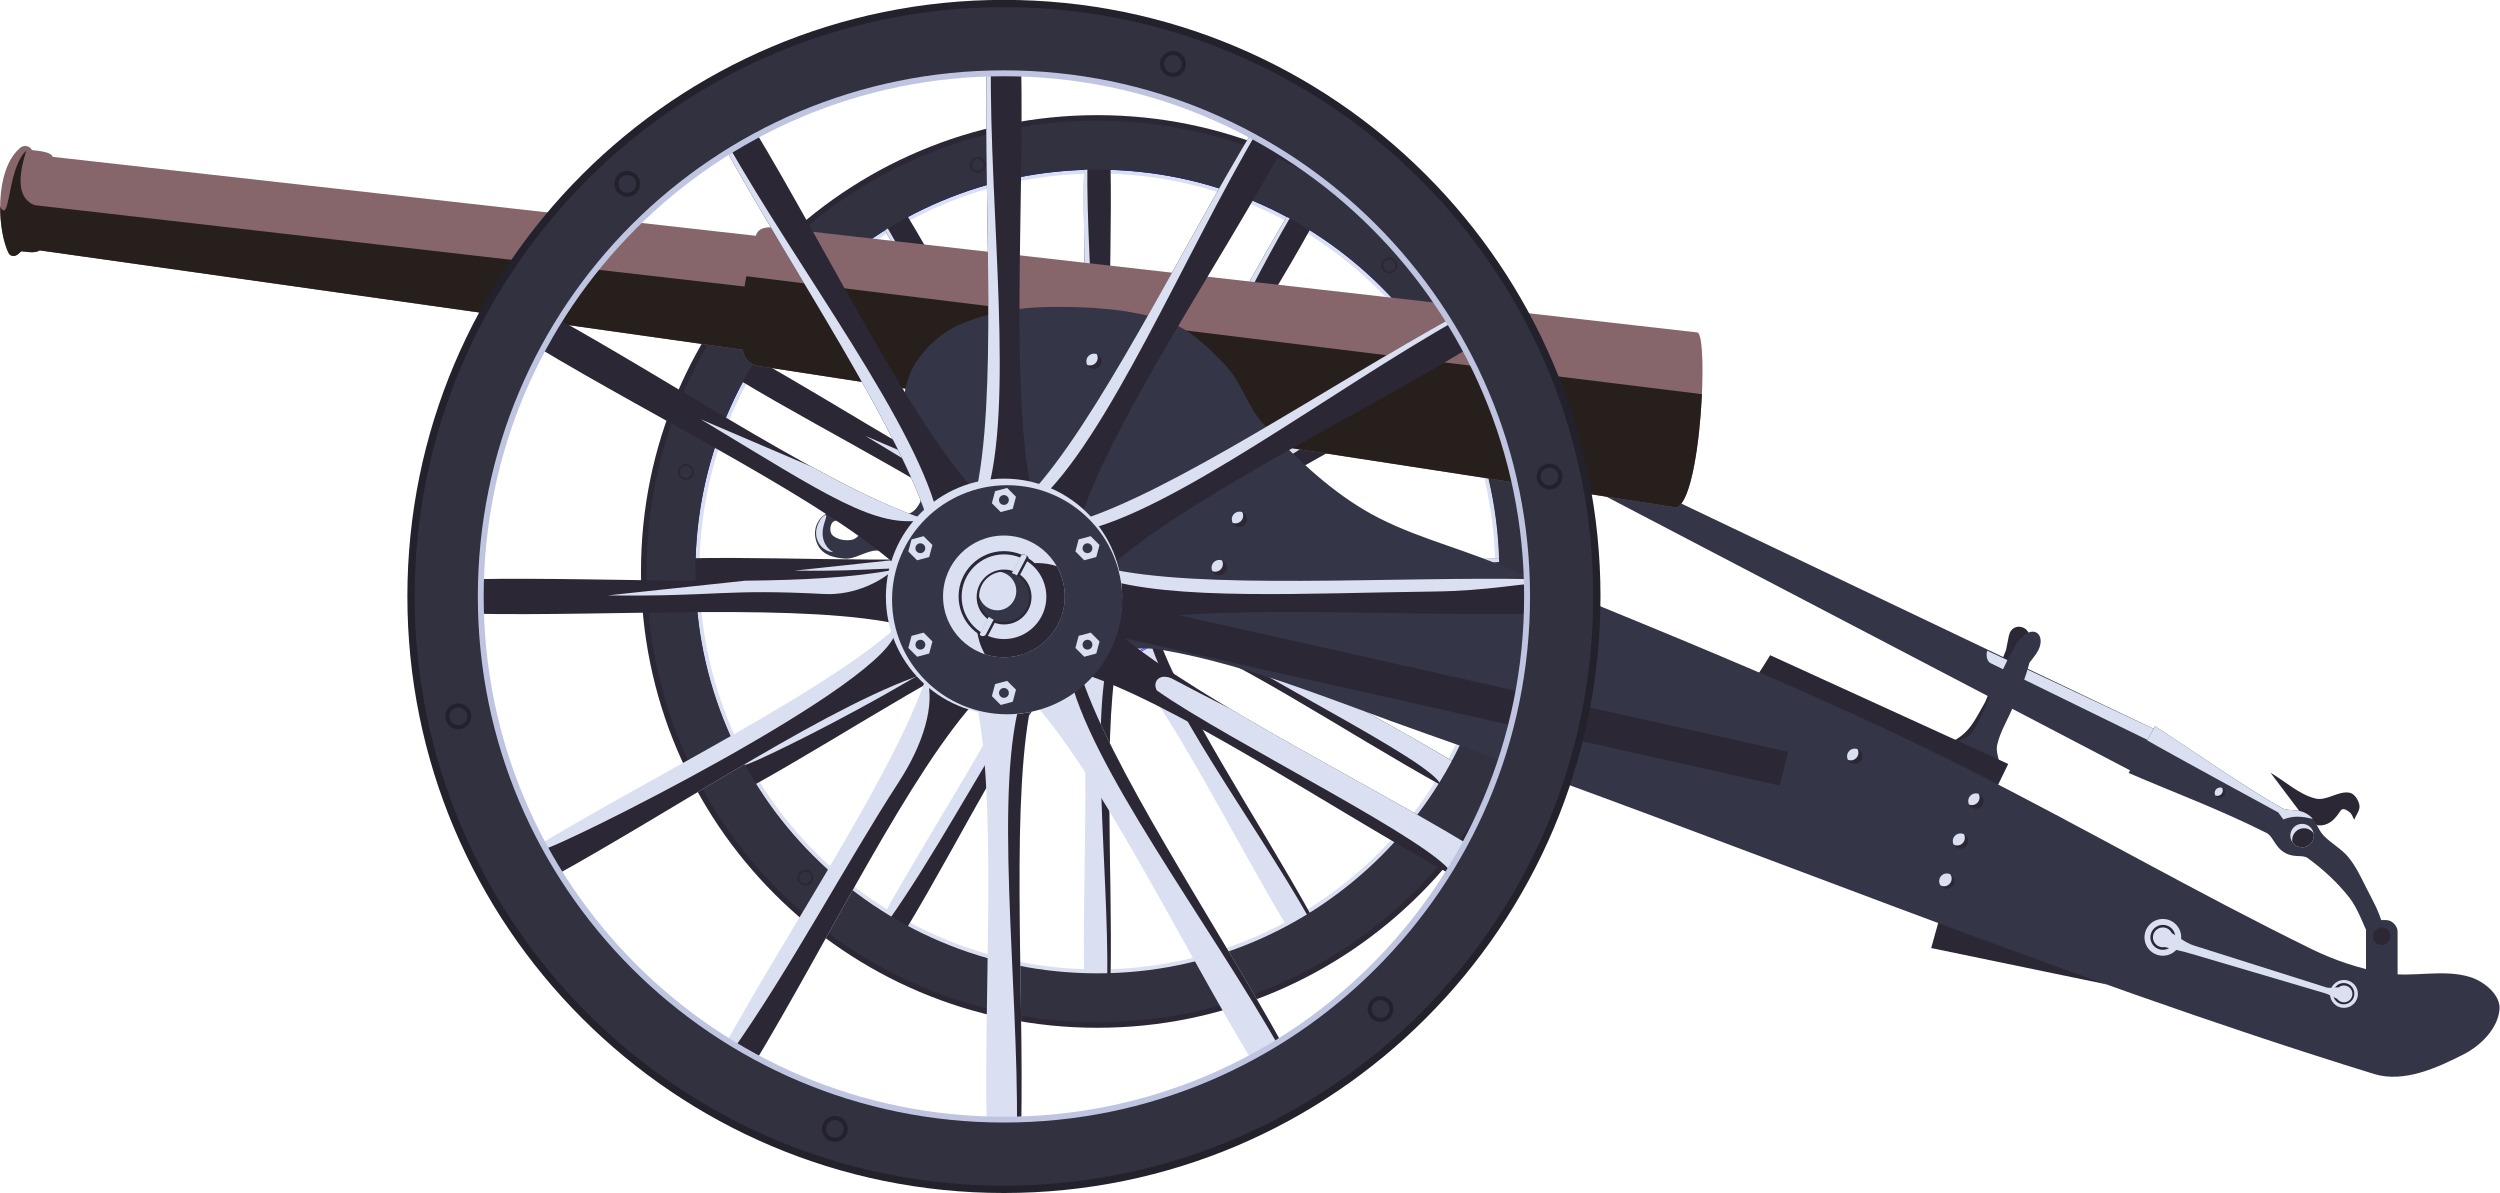 <?xml version="1.0" encoding="UTF-8" standalone="no"?>
<!-- Created with Inkscape (http://www.inkscape.org/) -->

<svg
   xmlns:dc="http://purl.org/dc/elements/1.1/"
   xmlns:cc="http://creativecommons.org/ns#"
   xmlns:rdf="http://www.w3.org/1999/02/22-rdf-syntax-ns#"
   xmlns:svg="http://www.w3.org/2000/svg"
   xmlns="http://www.w3.org/2000/svg"
   xmlns:sodipodi="http://sodipodi.sourceforge.net/DTD/sodipodi-0.dtd"
   xmlns:inkscape="http://www.inkscape.org/namespaces/inkscape"
   width="1675.909"
   height="800"
   id="svg2"
   version="1.1"
   inkscape:version="0.48.4 r9939"
   sodipodi:docname="Пушка на Дворцовой площади в Стокгольме.svg">
  <defs
     id="defs4" />
  <sodipodi:namedview
     id="base"
     pagecolor="#ffffff"
     bordercolor="#666666"
     borderopacity="1.0"
     inkscape:pageopacity="0.0"
     inkscape:pageshadow="2"
     inkscape:zoom="0.175"
     inkscape:cx="1073.7017"
     inkscape:cy="1223.3855"
     inkscape:document-units="px"
     inkscape:current-layer="g3138"
     showgrid="false"
     showguides="true"
     inkscape:guide-bbox="true"
     inkscape:snap-global="false"
     inkscape:snap-center="true"
     inkscape:snap-object-midpoints="true"
     inkscape:window-width="1920"
     inkscape:window-height="1018"
     inkscape:window-x="-8"
     inkscape:window-y="-8"
     inkscape:window-maximized="1"
     fit-margin-top="0"
     fit-margin-left="0"
     fit-margin-right="0"
     fit-margin-bottom="0" />
  <g
     inkscape:label="Layer 1"
     inkscape:groupmode="layer"
     id="layer1"
     transform="translate(321.525,-29.5)">
    <g
       id="g3138"
       transform="matrix(1.379,0,0,1.379,121.958,-314.638)">
      <path
         inkscape:connector-curvature="0"
         id="path4460"
         d="m 211.844,323.906 c -112.362,0 -203.438,91.075 -203.438,203.438 0,112.362 91.075,203.469 203.438,203.469 112.362,0 203.438,-91.106 203.438,-203.469 0,-112.362 -91.075,-203.438 -203.438,-203.438 z m 0,10 c 106.84,0 193.438,86.598 193.438,193.438 0,106.84 -86.598,193.469 -193.438,193.469 -106.84,0 -193.438,-86.629 -193.438,-193.469 0,-106.84 86.598,-193.438 193.438,-193.438 z"
         style="fill:#dadff2;fill-opacity:1;stroke:none" />
      <path
         sodipodi:nodetypes="cccsscccc"
         inkscape:connector-curvature="0"
         id="path4382"
         d="m 625.714,610.934 c 10.241,-4.746 12.409,-10.881 17.857,-20.357 l 10,-25 1.385,-6.908 c 1.534,-7.653 12.017,-4.543 9.643,2.5 l -3.171,9.408 -7.857,22.5 -6.429,17.5 -5,9.286"
         style="fill:#2c2735;fill-opacity:1;stroke:none" />
      <path
         sodipodi:nodetypes="cccc"
         inkscape:connector-curvature="0"
         id="path4356"
         d="M 456.429,489.505 716.786,625.576 728.214,605.219 473.256,483.646"
         style="fill:#343647;fill-opacity:1;stroke:none" />
      <path
         sodipodi:nodetypes="csscccc"
         inkscape:connector-curvature="0"
         id="path4440"
         d="m 644.431,565.855 c -0.151,0.47 -0.242,0.971 -0.281,1.469 -0.133,1.675 0.428,3.887 1.938,4.625 l 76.069,37.208 3,1.5 3.062,-5.438 z"
         style="fill:#dadff2;fill-opacity:1;stroke:none" />
      <path
         sodipodi:nodetypes="csccssccsc"
         inkscape:connector-curvature="0"
         id="path4384"
         d="m 629.072,610.42 c 2.61,-1.515 6.051,-2.107 7.829,-4.546 4.325,-5.932 6.566,-13.132 9.849,-19.698 2.61,-5.472 5.219,-10.943 7.829,-16.415 1.936,-3.199 3.293,-6.83 5.808,-9.596 6.915,-7.604 12.584,-1.73 8.839,5.556 -1.132,2.202 -2.862,4.041 -4.293,6.061 -2.006,7.778 -5.09,14.905 -8.081,21.718 -2.525,6.061 -6.133,11.777 -7.576,18.183 -0.727,3.229 0.842,6.566 1.263,9.849"
         style="fill:#343647;fill-opacity:1;stroke:none" />
      <path
         inkscape:connector-curvature="0"
         id="path4380"
         d="m 530.714,580.576 c 1.429,-1.429 8.214,-12.5 8.214,-12.5 l 115.714,52.857 -6.071,12.5"
         style="fill:#2c2735;fill-opacity:1;stroke:none" />
      <path
         sodipodi:nodetypes="cccsscsssc"
         inkscape:connector-curvature="0"
         id="path4378"
         d="m 782.143,625.219 c 5.476,7.262 10.952,14.524 16.429,21.786 2.5,1.548 3.929,2.202 6.429,3.75 7.602,0.802 10.677,-7.12 11.786,-7.679 1.245,-0.627 2.853,0.543 3.929,1.429 1.072,0.883 1.429,2.381 2.143,3.571 0.833,-2.381 2.969,-4.664 2.5,-7.143 -0.487,-2.576 -2.407,-5.683 -5,-6.071 -5.497,-0.825 -11.039,4.217 -16.429,2.857 -8.118,-2.048 -14.524,-8.333 -21.786,-12.5 z"
         style="fill:#2c2735;fill-opacity:1;stroke:none" />
      <path
         sodipodi:nodetypes="ccsssssssssssc"
         inkscape:connector-curvature="0"
         id="path4358"
         d="m 726.047,602.592 c -4.293,7.576 -8.586,15.152 -12.879,22.728 23.654,10.186 44.044,17.591 67.049,29.168 3.265,1.643 4.054,6.995 9.091,9.723 4.651,2.519 8.392,0.641 10.985,2.525 7.515,5.46 14.46,11.892 20.203,19.193 4.33,5.504 7.069,14.117 9.596,18.688 1.322,2.391 7.491,-1.898 6.819,-4.546 -1.96,-7.718 -5.215,-12.955 -8.334,-19.193 -2.531,-5.062 -4.998,-10.271 -8.586,-14.647 -3.404,-4.152 -8.45,-6.69 -12.122,-10.607 -2.684,-2.863 -3.661,-7.266 -6.819,-9.596 -5.53,-4.082 -9.908,-1.628 -13.637,-3.788 -21.478,-12.438 -40.574,-26.096 -61.367,-39.648 z"
         style="fill:#343647;fill-opacity:1;stroke:none" />
      <path
         inkscape:connector-curvature="0"
         id="path3973"
         d="m 211.844,305.531 c -122.518,0 -221.844,99.294 -221.844,221.812 0,122.518 99.326,221.844 221.844,221.844 122.518,0 221.844,-99.326 221.844,-221.844 0,-122.518 -99.326,-221.812 -221.844,-221.812 z m 0,8.562 c 117.776,0 213.25,95.474 213.25,213.25 0,117.776 -95.474,213.25 -213.25,213.25 -117.776,0 -213.25,-95.474 -213.25,-213.25 0,-117.776 95.474,-213.25 213.25,-213.25 z"
         style="fill:#2c2735;fill-opacity:1;stroke:none" />
      <path
         transform="matrix(0.675,0,0,0.675,99.572,163.406)"
         sodipodi:type="arc"
         style="fill:none;stroke:#0000ff;stroke-width:0.654;stroke-linecap:round;stroke-linejoin:round;stroke-miterlimit:4;stroke-opacity:1;stroke-dasharray:none;stroke-dashoffset:0.8"
         id="path3977"
         sodipodi:cx="166.42857"
         sodipodi:cy="539.50507"
         sodipodi:rx="290"
         sodipodi:ry="290"
         d="m 456.429,539.505 c 0,160.163 -129.837,290 -290,290 -160.163,0 -290,-129.837 -290,-290 0,-160.163 129.837,-290 290,-290 160.163,0 290,129.837 290,290 z" />
      <path
         inkscape:connector-curvature="0"
         style="fill:#2c2735;fill-opacity:1;stroke:none"
         d="m 209.251,327.363 0,1.267 -3.825,0.932 c -1.093,53.82 4.183,124.812 -4.375,160.905 l 8.749,3.729 0,1.745 2.056,-0.861 2.032,0.861 0,-1.745 8.749,-3.729 C 214.081,454.374 219.356,383.382 218.263,329.562 l -3.825,-0.932 0,-1.267 -2.582,0.622 -2.606,-0.622 z"
         id="path3983" />
      <path
         inkscape:connector-curvature="0"
         style="fill:#dadff2;fill-opacity:1;stroke:none"
         d="m 207.004,329.179 -1.578,0.382 c -1.093,53.82 4.183,124.812 -4.375,160.905 l 2.271,0.98 1.554,-0.143 c 11.187,-33.636 1.482,-107.47 2.128,-162.124 z"
         id="path3985" />
      <path
         id="path3989"
         d="m 109.602,355.453 0.633,1.097 -2.846,2.72 c 25.964,47.156 66.028,105.999 76.664,141.535 l 9.442,-1.145 0.873,1.511 1.35,-1.773 2.19,-0.271 -0.873,-1.511 5.712,-7.604 c -25.457,-26.979 -56.384,-91.097 -84.241,-137.16 l -3.779,1.105 -0.633,-1.097 -1.925,1.829 -2.567,0.765 z"
         style="fill:#2c2735;fill-opacity:1;stroke:none"
         inkscape:connector-curvature="0" />
      <path
         id="path3991"
         d="m 108.564,358.15 -1.175,1.12 c 25.964,47.156 66.028,105.999 76.664,141.535 l 2.457,-0.287 1.274,-0.901 C 180.654,464.895 135.333,405.805 108.564,358.15 z"
         style="fill:#dadff2;fill-opacity:1;stroke:none"
         inkscape:connector-curvature="0" />
      <path
         inkscape:connector-curvature="0"
         style="fill:#2c2735;fill-opacity:1;stroke:none"
         d="m 37.349,429.605 1.097,0.633 -1.105,3.779 c 46.063,27.857 110.182,58.784 137.16,84.241 l 7.604,-5.712 1.511,0.873 0.283,-2.211 1.761,-1.329 -1.511,-0.873 1.145,-9.442 c -35.536,-10.636 -94.379,-50.7 -141.535,-76.664 l -2.72,2.846 -1.097,-0.633 -0.753,2.547 -1.841,1.946 z"
         id="path3995" />
      <path
         id="path3997"
         d="m 99.044,461.446 c 47.086,28.341 65.267,41.014 83.692,37.316 l 0,-0.024 c -12.163,-3.986 -26.804,-11.087 -42.647,-19.746 L 99.044,461.446 z"
         style="fill:#dadff2;fill-opacity:1;stroke:none"
         inkscape:connector-curvature="0" />
      <path
         id="path4001"
         d="m 11.852,529.95 1.267,0 0.932,3.825 c 53.82,1.093 124.812,-4.183 160.905,4.375 l 3.729,-8.749 1.745,0 -0.861,-2.056 0.861,-2.032 -1.745,0 -3.729,-8.749 c -36.093,8.557 -107.084,3.282 -160.905,4.375 l -0.932,3.825 -1.267,0 0.622,2.582 -0.622,2.606 z"
         style="fill:#2c2735;fill-opacity:1;stroke:none"
         inkscape:connector-curvature="0" />
      <path
         id="path4003"
         d="m 170.663,517.479 c -14.586,2.84 -33.875,3.808 -55.029,4.016 l -51.157,5.474 c 40.873,0.483 43.021,-2.498 80.512,-0.526 11.654,0.613 21.756,-5.127 25.674,-8.964 z"
         style="fill:#dadff2;fill-opacity:1;stroke:none"
         inkscape:connector-curvature="0" />
      <path
         inkscape:connector-curvature="0"
         style="fill:#dadff2;fill-opacity:1;stroke:none"
         d="m 39.943,629.599 1.097,-0.633 2.72,2.846 C 90.916,605.848 149.759,565.783 185.294,555.148 l -1.145,-9.442 1.511,-0.873 -1.773,-1.35 -0.271,-2.19 -1.511,0.873 -7.604,-5.712 c -26.979,25.457 -91.097,56.384 -137.16,84.241 l 1.105,3.779 -1.097,0.633 1.829,1.925 0.765,2.567 z"
         id="path4007" />
      <path
         sodipodi:nodetypes="cccccc"
         inkscape:connector-curvature="0"
         style="fill:#2c2735;fill-opacity:1;stroke:none"
         d="m 40.514,621.364 3.245,10.448 C 90.916,605.848 149.759,565.783 185.294,555.148 l -0.287,-2.457 -13.265,-13.058 c -0.615,19.272 -127.897,82.366 -131.229,81.731 z"
         id="path4009" />
      <path
         id="path4013"
         d="m 114.095,701.852 0.633,-1.097 3.779,1.105 c 27.857,-46.063 58.784,-110.182 84.241,-137.16 l -5.712,-7.604 0.873,-1.511 -2.211,-0.283 -1.329,-1.761 -0.873,1.511 -9.442,-1.145 c -10.636,35.536 -50.7,94.379 -76.664,141.535 l 2.846,2.72 -0.633,1.097 2.547,0.753 1.946,1.841 z"
         style="fill:#dadff2;fill-opacity:1;stroke:none"
         inkscape:connector-curvature="0" />
      <path
         sodipodi:nodetypes="cccccsc"
         id="path4015"
         d="m 109.982,697.577 8.524,4.282 c 27.857,-46.063 58.784,-110.182 84.241,-137.16 l -1.477,-1.984 -17.946,-4.751 c 2.814,9.614 -1.179,23.937 -10.6,38.429 -19.37,29.799 -40.321,69.556 -62.743,101.183 z"
         style="fill:#2c2735;fill-opacity:1;stroke:none"
         inkscape:connector-curvature="0" />
      <path
         inkscape:connector-curvature="0"
         style="fill:#dadff2;fill-opacity:1;stroke:none"
         d="m 214.439,727.349 0,-1.267 3.825,-0.932 c 1.093,-53.82 -4.183,-124.812 4.375,-160.905 l -8.749,-3.729 0,-1.745 -2.056,0.861 -2.032,-0.861 0,1.745 -8.749,3.729 c 8.557,36.093 3.282,107.084 4.375,160.905 l 3.825,0.932 0,1.267 2.582,-0.622 2.606,0.622 z"
         id="path4019" />
      <path
         inkscape:connector-curvature="0"
         style="fill:#2c2735;fill-opacity:1;stroke:none"
         d="m 216.686,725.532 1.578,-0.382 c 1.093,-53.82 -4.183,-124.812 4.375,-160.905 l -2.271,-0.98 -1.554,0.143 c -11.187,33.636 -1.482,107.47 -2.128,162.124 z"
         id="path4021" />
      <path
         id="path4025"
         d="m 314.088,699.258 -0.633,-1.097 2.846,-2.72 c -25.964,-47.156 -66.028,-105.999 -76.664,-141.535 l -9.442,1.145 -0.873,-1.511 -1.35,1.773 -2.19,0.271 0.873,1.511 -5.712,7.604 c 25.457,26.979 56.384,91.097 84.241,137.16 l 3.779,-1.105 0.633,1.097 1.925,-1.829 2.567,-0.765 z"
         style="fill:#dadff2;fill-opacity:1;stroke:none"
         inkscape:connector-curvature="0" />
      <path
         id="path4027"
         d="m 315.125,696.561 1.175,-1.12 c -25.964,-47.156 -66.028,-105.999 -76.664,-141.535 l -2.457,0.287 -1.274,0.901 c 7.13,34.723 52.451,93.813 79.219,141.467 z"
         style="fill:#2c2735;fill-opacity:1;stroke:none"
         inkscape:connector-curvature="0" />
      <path
         inkscape:connector-curvature="0"
         style="fill:#2c2735;fill-opacity:1;stroke:none"
         d="m 386.341,625.106 -1.097,-0.633 1.105,-3.779 C 340.285,592.838 276.167,561.91 249.189,536.453 l -7.604,5.712 -1.511,-0.873 -0.283,2.211 -1.761,1.329 1.511,0.873 -1.145,9.442 c 35.536,10.636 94.379,50.7 141.535,76.664 l 2.72,-2.846 1.097,0.633 0.753,-2.547 1.841,-1.946 z"
         id="path4031" />
      <path
         id="path4033"
         d="m 271.734,557.233 c -2.996,-0.102 -4.389,2.483 -3.06,5.068 25.861,18.459 106.884,58.111 110.107,68.87 0.188,0.104 0.386,0.207 0.574,0.311 l 7.004,-10.781 c -27.636,-16.712 -61.743,-34.532 -90.457,-51.611 -7.102,-3.605 -14.31,-7.301 -21.849,-11.331 -0.85,-0.342 -1.627,-0.502 -2.319,-0.526 z"
         style="fill:#dadff2;fill-opacity:1;stroke:none"
         inkscape:connector-curvature="0" />
      <path
         id="path4037"
         d="m 411.838,524.762 -1.267,0 -0.932,-3.825 c -53.82,-1.093 -124.812,4.183 -160.905,-4.375 l -3.729,8.749 -1.745,0 0.861,2.056 -0.861,2.032 1.745,0 3.729,8.749 c 36.093,-8.557 107.084,-3.282 160.905,-4.375 l 0.932,-3.825 1.267,0 -0.622,-2.582 0.622,-2.606 z"
         style="fill:#343647;fill-opacity:1;stroke:none"
         inkscape:connector-curvature="0" />
      <path
         sodipodi:nodetypes="cccccsc"
         id="path4039"
         d="m 408.929,522.712 0.71,-1.774 c -53.82,-1.093 -124.812,4.183 -160.905,-4.375 l -0.98,2.271 0.143,1.554 c 26.184,8.709 77.145,5.683 123.76,5.137 20.091,-0.236 32.813,-3.092 37.271,-2.813 z"
         style="fill:#dadff2;fill-opacity:1;stroke:none"
         inkscape:connector-curvature="0" />
      <path
         inkscape:connector-curvature="0"
         style="fill:#2c2735;fill-opacity:1;stroke:none"
         d="m 383.747,425.113 -1.097,0.633 -2.72,-2.846 c -47.156,25.964 -105.999,66.028 -141.535,76.664 l 1.145,9.442 -1.511,0.873 1.773,1.35 0.271,2.19 1.511,-0.873 7.604,5.712 c 26.979,-25.457 91.097,-56.384 137.16,-84.241 l -1.105,-3.779 1.097,-0.633 -1.829,-1.925 -0.765,-2.567 z"
         id="path4043" />
      <path
         inkscape:connector-curvature="0"
         style="fill:#dadff2;fill-opacity:1;stroke:none"
         d="m 381.051,424.075 -1.12,-1.175 c -47.156,25.964 -105.999,66.028 -141.535,76.664 l 0.287,2.457 0.901,1.274 c 34.723,-7.13 93.813,-52.451 141.467,-79.219 z"
         id="path4045" />
      <path
         id="path4049"
         d="m 309.595,352.86 -0.633,1.097 -3.779,-1.105 c -27.857,46.063 -58.784,110.182 -84.241,137.16 l 5.712,7.604 -0.873,1.511 2.211,0.283 1.329,1.761 0.873,-1.511 9.442,1.145 c 10.636,-35.536 50.7,-94.379 76.664,-141.535 l -2.846,-2.72 0.633,-1.097 -2.547,-0.753 -1.946,-1.841 z"
         style="fill:#2c2735;fill-opacity:1;stroke:none"
         inkscape:connector-curvature="0" />
      <path
         id="path4051"
         d="m 306.741,353.31 -1.558,-0.458 c -27.857,46.063 -58.784,110.182 -84.241,137.16 l 1.477,1.984 1.417,0.653 c 26.506,-23.536 55.019,-92.331 82.904,-139.34 z"
         style="fill:#dadff2;fill-opacity:1;stroke:none"
         inkscape:connector-curvature="0" />
      <path
         transform="matrix(0.151,0,0,0.151,186.671,445.75)"
         sodipodi:type="arc"
         style="fill:none;stroke:#0000ff;stroke-width:1.983;stroke-linecap:round;stroke-linejoin:round;stroke-miterlimit:4;stroke-opacity:1;stroke-dasharray:none;stroke-dashoffset:0.8"
         id="path4053"
         sodipodi:cx="166.42857"
         sodipodi:cy="539.50507"
         sodipodi:rx="290"
         sodipodi:ry="290"
         d="m 456.429,539.505 c 0,160.163 -129.837,290 -290,290 -160.163,0 -290,-129.837 -290,-290 0,-160.163 129.837,-290 290,-290 160.163,0 290,129.837 290,290 z" />
      <path
         d="m 456.429,539.505 c 0,160.163 -129.837,290 -290,290 -160.163,0 -290,-129.837 -290,-290 0,-160.163 129.837,-290 290,-290 160.163,0 290,129.837 290,290 z"
         sodipodi:ry="290"
         sodipodi:rx="290"
         sodipodi:cy="539.50507"
         sodipodi:cx="166.42857"
         id="path4055"
         style="fill:none;stroke:#0000ff;stroke-width:2.039;stroke-linecap:round;stroke-linejoin:round;stroke-miterlimit:4;stroke-opacity:1;stroke-dasharray:none;stroke-dashoffset:0.8"
         sodipodi:type="arc"
         transform="matrix(0.147,0,0,0.147,188.494,449.339)" />
      <g
         transform="matrix(0.765,0,0,0.765,84.534,114.656)"
         id="g4067"
         style="stroke:#0000ff;stroke-width:1.018">
        <path
           d="m 170.719,496.902 -5.86,1.57 -4.29,-4.29 1.57,-5.86 5.861,-1.57 4.29,4.29 z"
           inkscape:randomized="0"
           inkscape:rounded="0"
           inkscape:flatsided="true"
           sodipodi:arg2="1.3089969"
           sodipodi:arg1="0.78539816"
           sodipodi:r2="5.2543764"
           sodipodi:r1="6.0672312"
           sodipodi:cy="492.61139"
           sodipodi:cx="166.42857"
           sodipodi:sides="6"
           id="path4069"
           style="fill:none;stroke:#0000ff;stroke-width:0.392;stroke-linecap:round;stroke-linejoin:round;stroke-miterlimit:4;stroke-opacity:1;stroke-dasharray:none;stroke-dashoffset:0.8"
           sodipodi:type="star" />
        <path
           d="m 168.822,492.611 c 0,1.322 -1.071,2.393 -2.393,2.393 -1.322,0 -2.393,-1.071 -2.393,-2.393 0,-1.322 1.071,-2.393 2.393,-2.393 1.322,0 2.393,1.071 2.393,2.393 z"
           sodipodi:ry="2.3931708"
           sodipodi:rx="2.3931708"
           sodipodi:cy="492.61139"
           sodipodi:cx="166.42857"
           id="path4071"
           style="fill:none;stroke:#0000ff;stroke-width:0.392;stroke-linecap:round;stroke-linejoin:round;stroke-miterlimit:4;stroke-opacity:1;stroke-dasharray:none;stroke-dashoffset:0.8"
           sodipodi:type="arc" />
      </g>
      <g
         id="g4073"
         transform="matrix(-0.382,-0.662,0.662,-0.382,-81.908,808.089)"
         inkscape:transform-center-y="-23.446829"
         inkscape:transform-center-x="40.611094"
         style="stroke:#0000ff;stroke-width:1.018">
        <path
           sodipodi:type="star"
           style="fill:none;stroke:#0000ff;stroke-width:0.392;stroke-linecap:round;stroke-linejoin:round;stroke-miterlimit:4;stroke-opacity:1;stroke-dasharray:none;stroke-dashoffset:0.8"
           id="path4075"
           sodipodi:sides="6"
           sodipodi:cx="166.42857"
           sodipodi:cy="492.61139"
           sodipodi:r1="6.0672312"
           sodipodi:r2="5.2543764"
           sodipodi:arg1="0.78539816"
           sodipodi:arg2="1.3089969"
           inkscape:flatsided="true"
           inkscape:rounded="0"
           inkscape:randomized="0"
           d="m 170.719,496.902 -5.86,1.57 -4.29,-4.29 1.57,-5.86 5.861,-1.57 4.29,4.29 z" />
        <path
           sodipodi:type="arc"
           style="fill:none;stroke:#0000ff;stroke-width:0.392;stroke-linecap:round;stroke-linejoin:round;stroke-miterlimit:4;stroke-opacity:1;stroke-dasharray:none;stroke-dashoffset:0.8"
           id="path4077"
           sodipodi:cx="166.42857"
           sodipodi:cy="492.61139"
           sodipodi:rx="2.3931708"
           sodipodi:ry="2.3931708"
           d="m 168.822,492.611 c 0,1.322 -1.071,2.393 -2.393,2.393 -1.322,0 -2.393,-1.071 -2.393,-2.393 0,-1.322 1.071,-2.393 2.393,-2.393 1.322,0 2.393,1.071 2.393,2.393 z" />
      </g>
      <path
         inkscape:connector-curvature="0"
         id="path3975"
         d="M 211.844,308.25 C 90.833,308.25 -7.25,406.333 -7.25,527.344 c 0,121.011 98.083,219.125 219.094,219.125 121.011,0 219.125,-98.114 219.125,-219.125 0,-121.011 -98.114,-219.094 -219.125,-219.094 z m 0,23.75 c 107.9,0 195.375,87.444 195.375,195.344 0,107.9 -87.475,195.375 -195.375,195.375 -107.9,0 -195.375,-87.475 -195.375,-195.375 C 16.469,419.444 103.944,332 211.844,332 z"
         style="fill:#32313f;fill-opacity:1;stroke:none" />
      <g
         inkscape:transform-center-x="40.611096"
         transform="matrix(-0.765,0,0,-0.765,308.09,922.12)"
         id="g4079"
         inkscape:transform-center-y="23.446873"
         style="stroke:#0000ff;stroke-width:1.018">
        <path
           d="m 170.719,496.902 -5.86,1.57 -4.29,-4.29 1.57,-5.86 5.861,-1.57 4.29,4.29 z"
           inkscape:randomized="0"
           inkscape:rounded="0"
           inkscape:flatsided="true"
           sodipodi:arg2="1.3089969"
           sodipodi:arg1="0.78539816"
           sodipodi:r2="5.2543764"
           sodipodi:r1="6.0672312"
           sodipodi:cy="492.61139"
           sodipodi:cx="166.42857"
           sodipodi:sides="6"
           id="path4081"
           style="fill:none;stroke:#0000ff;stroke-width:0.392;stroke-linecap:round;stroke-linejoin:round;stroke-miterlimit:4;stroke-opacity:1;stroke-dasharray:none;stroke-dashoffset:0.8"
           sodipodi:type="star" />
        <path
           d="m 168.822,492.611 c 0,1.322 -1.071,2.393 -2.393,2.393 -1.322,0 -2.393,-1.071 -2.393,-2.393 0,-1.322 1.071,-2.393 2.393,-2.393 1.322,0 2.393,1.071 2.393,2.393 z"
           sodipodi:ry="2.3931708"
           sodipodi:rx="2.3931708"
           sodipodi:cy="492.61139"
           sodipodi:cx="166.42857"
           id="path4083"
           style="fill:none;stroke:#0000ff;stroke-width:0.392;stroke-linecap:round;stroke-linejoin:round;stroke-miterlimit:4;stroke-opacity:1;stroke-dasharray:none;stroke-dashoffset:0.8"
           sodipodi:type="arc" />
      </g>
      <g
         inkscape:transform-center-y="46.89367"
         id="g4085"
         transform="matrix(-0.382,0.662,-0.662,-0.382,601.844,641.387)"
         inkscape:transform-center-x="-4.5464542e-005"
         style="stroke:#0000ff;stroke-width:1.018">
        <path
           sodipodi:type="star"
           style="fill:none;stroke:#0000ff;stroke-width:0.392;stroke-linecap:round;stroke-linejoin:round;stroke-miterlimit:4;stroke-opacity:1;stroke-dasharray:none;stroke-dashoffset:0.8"
           id="path4087"
           sodipodi:sides="6"
           sodipodi:cx="166.42857"
           sodipodi:cy="492.61139"
           sodipodi:r1="6.0672312"
           sodipodi:r2="5.2543764"
           sodipodi:arg1="0.78539816"
           sodipodi:arg2="1.3089969"
           inkscape:flatsided="true"
           inkscape:rounded="0"
           inkscape:randomized="0"
           d="m 170.719,496.902 -5.86,1.57 -4.29,-4.29 1.57,-5.86 5.861,-1.57 4.29,4.29 z" />
        <path
           sodipodi:type="arc"
           style="fill:none;stroke:#0000ff;stroke-width:0.392;stroke-linecap:round;stroke-linejoin:round;stroke-miterlimit:4;stroke-opacity:1;stroke-dasharray:none;stroke-dashoffset:0.8"
           id="path4089"
           sodipodi:cx="166.42857"
           sodipodi:cy="492.61139"
           sodipodi:rx="2.3931708"
           sodipodi:ry="2.3931708"
           d="m 168.822,492.611 c 0,1.322 -1.071,2.393 -2.393,2.393 -1.322,0 -2.393,-1.071 -2.393,-2.393 0,-1.322 1.071,-2.393 2.393,-2.393 1.322,0 2.393,1.071 2.393,2.393 z" />
      </g>
      <g
         inkscape:transform-center-x="-40.611129"
         transform="matrix(0.382,0.662,-0.662,0.382,505.598,246.623)"
         id="g4091"
         inkscape:transform-center-y="23.446799"
         style="stroke:#0000ff;stroke-width:1.018">
        <path
           d="m 170.719,496.902 -5.86,1.57 -4.29,-4.29 1.57,-5.86 5.861,-1.57 4.29,4.29 z"
           inkscape:randomized="0"
           inkscape:rounded="0"
           inkscape:flatsided="true"
           sodipodi:arg2="1.3089969"
           sodipodi:arg1="0.78539816"
           sodipodi:r2="5.2543764"
           sodipodi:r1="6.0672312"
           sodipodi:cy="492.61139"
           sodipodi:cx="166.42857"
           sodipodi:sides="6"
           id="path4093"
           style="fill:none;stroke:#0000ff;stroke-width:0.392;stroke-linecap:round;stroke-linejoin:round;stroke-miterlimit:4;stroke-opacity:1;stroke-dasharray:none;stroke-dashoffset:0.8"
           sodipodi:type="star" />
        <path
           d="m 168.822,492.611 c 0,1.322 -1.071,2.393 -2.393,2.393 -1.322,0 -2.393,-1.071 -2.393,-2.393 0,-1.322 1.071,-2.393 2.393,-2.393 1.322,0 2.393,1.071 2.393,2.393 z"
           sodipodi:ry="2.3931708"
           sodipodi:rx="2.3931708"
           sodipodi:cy="492.61139"
           sodipodi:cx="166.42857"
           id="path4095"
           style="fill:none;stroke:#0000ff;stroke-width:0.392;stroke-linecap:round;stroke-linejoin:round;stroke-miterlimit:4;stroke-opacity:1;stroke-dasharray:none;stroke-dashoffset:0.8"
           sodipodi:type="arc" />
      </g>
      <g
         inkscape:transform-center-y="-23.446867"
         id="g4097"
         transform="matrix(0.765,0,0,0.765,115.6,132.592)"
         inkscape:transform-center-x="-40.611086"
         style="stroke:#0000ff;stroke-width:1.018">
        <path
           sodipodi:type="star"
           style="fill:none;stroke:#0000ff;stroke-width:0.392;stroke-linecap:round;stroke-linejoin:round;stroke-miterlimit:4;stroke-opacity:1;stroke-dasharray:none;stroke-dashoffset:0.8"
           id="path4099"
           sodipodi:sides="6"
           sodipodi:cx="166.42857"
           sodipodi:cy="492.61139"
           sodipodi:r1="6.0672312"
           sodipodi:r2="5.2543764"
           sodipodi:arg1="0.78539816"
           sodipodi:arg2="1.3089969"
           inkscape:flatsided="true"
           inkscape:rounded="0"
           inkscape:randomized="0"
           d="m 170.719,496.902 -5.86,1.57 -4.29,-4.29 1.57,-5.86 5.861,-1.57 4.29,4.29 z" />
        <path
           sodipodi:type="arc"
           style="fill:none;stroke:#0000ff;stroke-width:0.392;stroke-linecap:round;stroke-linejoin:round;stroke-miterlimit:4;stroke-opacity:1;stroke-dasharray:none;stroke-dashoffset:0.8"
           id="path4101"
           sodipodi:cx="166.42857"
           sodipodi:cy="492.61139"
           sodipodi:rx="2.3931708"
           sodipodi:ry="2.3931708"
           d="m 168.822,492.611 c 0,1.322 -1.071,2.393 -2.393,2.393 -1.322,0 -2.393,-1.071 -2.393,-2.393 0,-1.322 1.071,-2.393 2.393,-2.393 1.322,0 2.393,1.071 2.393,2.393 z" />
      </g>
      <path
         inkscape:transform-center-y="-48.565185"
         inkscape:transform-center-x="200.05929"
         transform="matrix(0.679,0,0,0.679,4.273,153.897)"
         d="m 16.071,478.791 c 0,2.761 -2.239,5 -5,5 -2.761,0 -5,-2.239 -5,-5 0,-2.761 2.239,-5 5,-5 2.761,0 5,2.239 5,5 z"
         sodipodi:ry="5"
         sodipodi:rx="5"
         sodipodi:cy="478.79074"
         sodipodi:cx="11.071428"
         id="path4189"
         style="fill:none;stroke:#2c2735;stroke-width:1.474;stroke-linecap:round;stroke-linejoin:round;stroke-miterlimit:4;stroke-opacity:1;stroke-dasharray:none;stroke-dashoffset:0.8"
         sodipodi:type="arc" />
      <path
         sodipodi:type="arc"
         style="fill:none;stroke:#2c2735;stroke-width:1.474;stroke-linecap:round;stroke-linejoin:round;stroke-miterlimit:4;stroke-opacity:1;stroke-dasharray:none;stroke-dashoffset:0.8"
         id="path4191"
         sodipodi:cx="11.071428"
         sodipodi:cy="478.79074"
         sodipodi:rx="5"
         sodipodi:ry="5"
         d="m 16.071,478.791 c 0,2.761 -2.239,5 -5,5 -2.761,0 -5,-2.239 -5,-5 0,-2.761 2.239,-5 5,-5 2.761,0 5,2.239 5,5 z"
         transform="matrix(0.339,-0.588,0.588,0.339,-215.366,520.389)"
         inkscape:transform-center-x="142.08833"
         inkscape:transform-center-y="148.97384" />
      <path
         inkscape:transform-center-y="197.53902"
         inkscape:transform-center-x="-57.970964"
         transform="matrix(-0.339,-0.588,0.588,-0.339,-7.794,893.848)"
         d="m 16.071,478.791 c 0,2.761 -2.239,5 -5,5 -2.761,0 -5,-2.239 -5,-5 0,-2.761 2.239,-5 5,-5 2.761,0 5,2.239 5,5 z"
         sodipodi:ry="5"
         sodipodi:rx="5"
         sodipodi:cy="478.79074"
         sodipodi:cx="11.071428"
         id="path4193"
         style="fill:none;stroke:#23222c;stroke-width:1.474;stroke-linecap:round;stroke-linejoin:round;stroke-miterlimit:4;stroke-opacity:1;stroke-dasharray:none;stroke-dashoffset:0.8"
         sodipodi:type="arc" />
      <path
         sodipodi:type="arc"
         style="fill:none;stroke:#23222c;stroke-width:1.474;stroke-linecap:round;stroke-linejoin:round;stroke-miterlimit:4;stroke-opacity:1;stroke-dasharray:none;stroke-dashoffset:0.8"
         id="path4195"
         sodipodi:cx="11.071428"
         sodipodi:cy="478.79074"
         sodipodi:rx="5"
         sodipodi:ry="5"
         d="m 16.071,478.791 c 0,2.761 -2.239,5 -5,5 -2.761,0 -5,-2.239 -5,-5 0,-2.761 2.239,-5 5,-5 2.761,0 5,2.239 5,5 z"
         transform="matrix(-0.679,0,0,-0.679,419.417,900.815)"
         inkscape:transform-center-x="-200.05929"
         inkscape:transform-center-y="48.565175" />
      <path
         inkscape:transform-center-y="-148.97384"
         inkscape:transform-center-x="-142.08832"
         transform="matrix(-0.339,0.588,-0.588,-0.339,639.056,534.323)"
         d="m 16.071,478.791 c 0,2.761 -2.239,5 -5,5 -2.761,0 -5,-2.239 -5,-5 0,-2.761 2.239,-5 5,-5 2.761,0 5,2.239 5,5 z"
         sodipodi:ry="5"
         sodipodi:rx="5"
         sodipodi:cy="478.79074"
         sodipodi:cx="11.071428"
         id="path4197"
         style="fill:none;stroke:#2c2735;stroke-width:1.474;stroke-linecap:round;stroke-linejoin:round;stroke-miterlimit:4;stroke-opacity:1;stroke-dasharray:none;stroke-dashoffset:0.8"
         sodipodi:type="arc" />
      <path
         sodipodi:type="arc"
         style="fill:none;stroke:#2c2735;stroke-width:1.474;stroke-linecap:round;stroke-linejoin:round;stroke-miterlimit:4;stroke-opacity:1;stroke-dasharray:none;stroke-dashoffset:0.8"
         id="path4199"
         sodipodi:cx="11.071428"
         sodipodi:cy="478.79074"
         sodipodi:rx="5"
         sodipodi:ry="5"
         d="m 16.071,478.791 c 0,2.761 -2.239,5 -5,5 -2.761,0 -5,-2.239 -5,-5 0,-2.761 2.239,-5 5,-5 2.761,0 5,2.239 5,5 z"
         transform="matrix(0.339,0.588,-0.588,0.339,431.484,160.864)"
         inkscape:transform-center-x="57.970975"
         inkscape:transform-center-y="-197.53902" />
      <rect
         ry="5.567"
         rx="5.567"
         y="696.826"
         x="828.571"
         height="32.857"
         width="15.357"
         id="rect4278"
         style="fill:#343647;fill-opacity:1;stroke:none" />
      <path
         inkscape:connector-curvature="0"
         id="path4272"
         d="m 702.561,728.103 -85.358,-17.678 5.051,-18.183"
         style="fill:#2c2735;fill-opacity:1;stroke:none" />
      <g
         id="g4434">
        <path
           style="fill:#86666b;fill-opacity:1;stroke:none"
           d="m -311.885,321.517 c 1.537,-1.576 4.745,-1.298 5.808,1.01 4.445,0.457 9.339,1.023 10.102,3.283 L 55,365.219 46.429,420.576 -302.288,371.267 c -2.979,1.79 -7.074,0.338 -9.091,0.505 -1.936,2.105 -3.872,3.176 -5.808,1.263 -5.751,-10.904 -7.399,-40.66 5.303,-51.518 z"
           id="path4386"
           inkscape:connector-curvature="0"
           sodipodi:nodetypes="ccccccccc" />
        <path
           style="fill:#86666b;fill-opacity:1;stroke:none"
           d="M 503.696,411.193 55.714,360.219 c -6.251,-0.711 -9.084,0.796 -10,4.286 -4.473,17.04 -8.329,33.774 -6.318,54.239 0.558,5.677 3.578,8.106 8.334,8.839 l 445.73,68.69 c 11.832,-4.74 15.471,-82.263 10.237,-85.081 z"
           id="path4390"
           inkscape:connector-curvature="0"
           sodipodi:nodetypes="csssscc" />
        <path
           inkscape:connector-curvature="0"
           style="fill:#271f1c;fill-opacity:1;stroke:none"
           d="m -308.844,322.781 c -8.356,7.935 -7.83,29.933 -11.125,29.031 -0.714,-0.242 -1.179,-1.026 -1.531,-2.062 -0.08,9.298 1.673,18.276 4.312,23.281 1.936,1.913 3.876,0.855 5.812,-1.25 2.017,-0.167 6.115,1.29 9.094,-0.5 L 46.438,420.562 51.156,390.094 -304.812,349.281 c -9.141,-3.656 -7.503,-15.239 -4.031,-26.5 z"
           id="path4392" />
        <path
           style="fill:#271f1c;fill-opacity:1;stroke:none"
           d="M 500.312 185.281 C 497.504 200.233 496.083 215.833 497.812 233.438 C 498.534 240.779 502.26 244.177 508.125 245.406 C 508.516 245.488 508.903 245.562 509.312 245.625 L 1124.125 340.375 C 1133.892 336.462 1139.591 296.594 1141.062 264.375 L 500.312 185.281 z "
           transform="matrix(0.725,0,0,0.725,-321.526,249.5)"
           id="path4397" />
      </g>
      <path
         sodipodi:nodetypes="sssssssssssssssssssssssssssssssssss"
         inkscape:connector-curvature="0"
         id="path4270"
         d="M 832.5,771.648 C 676.233,723.41 525.093,659.883 370.726,605.875 c -42.091,-14.726 -83.592,-32.802 -127.532,-40.406 -25.268,-4.373 -52.517,13.393 -76.766,5.051 -21.648,-7.447 -31.55,-33.284 -48.858,-48.268 -3.457,-2.993 -8.177,-4.967 -12.749,-5.068 -5.102,-0.112 -10.626,4.31 -15.714,3.929 C 83.983,520.728 78.788,519.509 76.25,515.041 c -3.782,-6.66 -0.844,-14.787 6.25,-16.786 2.127,-0.599 4.654,-0.498 6.607,0.536 0.805,0.426 0.175,2.11 -0.536,2.679 -1.605,1.284 -4.608,0.588 -5.714,2.321 -1.091,1.709 -1.174,4.743 0.357,6.071 2.355,2.044 6.029,2.644 9.107,2.143 2.562,-0.417 4.192,-3.062 6.25,-4.643 2.823,-2.169 5.072,-5.324 8.393,-6.607 4.783,-1.848 11.081,0.582 15.179,-2.5 3.631,-2.731 5.45,-8.158 5,-12.679 -1.165,-11.7 -8.94,-22.192 -9.643,-33.929 -0.526,-8.791 1.366,-18.269 6.071,-25.714 5.188,-8.208 13.197,-15.152 22.143,-18.929 13.185,-5.567 27.832,-8.009 42.143,-8.214 19.298,-0.277 39.176,0.728 57.5,6.786 11.461,3.789 20.646,13.004 28.929,21.786 7.794,8.263 10.709,20.374 18.571,28.571 14.73,15.357 30.304,30.514 48.571,41.429 20.078,11.996 43.383,17.497 65,26.429 46.955,19.402 94.145,38.261 140.714,58.571 29.876,13.03 59.468,26.754 88.571,41.429 55.916,28.193 110.187,59.606 166.429,87.143 11.118,5.443 23.083,9.461 35.274,11.614 13.777,2.433 28.579,-2.187 41.921,2.02 6.707,2.115 14.711,8.647 14.142,15.657 -0.746,9.199 -8.969,17.491 -17.173,21.718 -13.295,6.851 -29.516,14.116 -43.807,9.705 z"
         style="fill:#343647;fill-opacity:1;stroke:none" />
      <path
         d="m 738.75,705.219 c 0,4.931 -3.997,8.929 -8.929,8.929 -4.931,0 -8.929,-3.997 -8.929,-8.929 0,-4.931 3.997,-8.929 8.929,-8.929 4.931,0 8.929,3.997 8.929,8.929 z"
         sodipodi:ry="8.9285717"
         sodipodi:rx="8.9285717"
         sodipodi:cy="705.2193"
         sodipodi:cx="729.82141"
         id="path4280"
         style="fill:#dadff2;fill-opacity:1;stroke:none"
         sodipodi:type="arc" />
      <path
         d="m 824.643,732.719 c 0,3.748 -3.038,6.786 -6.786,6.786 -3.748,0 -6.786,-3.038 -6.786,-6.786 0,-3.748 3.038,-6.786 6.786,-6.786 3.748,0 6.786,3.038 6.786,6.786 z"
         sodipodi:ry="6.7857141"
         sodipodi:rx="6.7857141"
         sodipodi:cy="732.7193"
         sodipodi:cx="817.85712"
         id="path4282"
         style="fill:#dadff2;fill-opacity:1;stroke:none"
         sodipodi:type="arc" />
      <path
         transform="matrix(0.763,0,0,0.763,193.703,173.539)"
         sodipodi:type="arc"
         style="fill:#2c2735;fill-opacity:1;stroke:none"
         id="path4284"
         sodipodi:cx="817.85712"
         sodipodi:cy="732.7193"
         sodipodi:rx="6.7857141"
         sodipodi:ry="6.7857141"
         d="m 824.643,732.719 c 0,3.748 -3.038,6.786 -6.786,6.786 -3.748,0 -6.786,-3.038 -6.786,-6.786 0,-3.748 3.038,-6.786 6.786,-6.786 3.748,0 6.786,3.038 6.786,6.786 z" />
      <path
         transform="matrix(0.68,0,0,0.68,233.543,225.67)"
         sodipodi:type="arc"
         style="fill:#2c2735;fill-opacity:1;stroke:none"
         id="path4286"
         sodipodi:cx="729.82141"
         sodipodi:cy="705.2193"
         sodipodi:rx="8.9285717"
         sodipodi:ry="8.9285717"
         d="m 738.75,705.219 c 0,4.931 -3.997,8.929 -8.929,8.929 -4.931,0 -8.929,-3.997 -8.929,-8.929 0,-4.931 3.997,-8.929 8.929,-8.929 4.931,0 8.929,3.997 8.929,8.929 z" />
      <path
         sodipodi:nodetypes="ssscsscssscsscs"
         inkscape:connector-curvature="0"
         id="path4288"
         d="m 729.812,700.406 c -2.663,0 -4.812,2.15 -4.812,4.812 0,2.663 2.15,4.812 4.812,4.812 0.312,0 0.611,-0.037 0.906,-0.094 4.344,1.104 8.733,2.044 13.031,3.312 l 64.812,19.125 c 2.101,0.62 3.979,1.833 5.969,2.75 0.746,1.03 1.943,1.688 3.312,1.688 2.268,0 4.125,-1.825 4.125,-4.094 0,-2.268 -1.857,-4.094 -4.125,-4.094 -0.961,0 -1.832,0.322 -2.531,0.875 -2.073,0 -4.242,0.625 -6.219,0 l -64.281,-20.344 c -3.886,-1.23 -7.104,-4 -10.656,-6 -0.775,-1.626 -2.422,-2.75 -4.344,-2.75 z"
         style="fill:#dadff2;fill-opacity:1;stroke:none" />
      <path
         d="m 628.571,677.898 c 0,2.071 -1.679,3.75 -3.75,3.75 -2.071,0 -3.75,-1.679 -3.75,-3.75 0,-2.071 1.679,-3.75 3.75,-3.75 2.071,0 3.75,1.679 3.75,3.75 z"
         sodipodi:ry="3.75"
         sodipodi:rx="3.75"
         sodipodi:cy="677.89789"
         sodipodi:cx="624.82141"
         id="path4296"
         style="fill:#2c2735;fill-opacity:1;stroke:none"
         sodipodi:type="arc" />
      <path
         transform="translate(6.607,-19.464)"
         sodipodi:type="arc"
         style="fill:#2c2735;fill-opacity:1;stroke:none"
         id="path4298"
         sodipodi:cx="624.82141"
         sodipodi:cy="677.89789"
         sodipodi:rx="3.75"
         sodipodi:ry="3.75"
         d="m 628.571,677.898 c 0,2.071 -1.679,3.75 -3.75,3.75 -2.071,0 -3.75,-1.679 -3.75,-3.75 0,-2.071 1.679,-3.75 3.75,-3.75 2.071,0 3.75,1.679 3.75,3.75 z" />
      <path
         d="m 628.571,677.898 c 0,2.071 -1.679,3.75 -3.75,3.75 -2.071,0 -3.75,-1.679 -3.75,-3.75 0,-2.071 1.679,-3.75 3.75,-3.75 2.071,0 3.75,1.679 3.75,3.75 z"
         sodipodi:ry="3.75"
         sodipodi:rx="3.75"
         sodipodi:cy="677.89789"
         sodipodi:cx="624.82141"
         id="path4300"
         style="fill:#2c2735;fill-opacity:1;stroke:none"
         sodipodi:type="arc"
         transform="translate(14.107,-38.929)" />
      <path
         inkscape:connector-curvature="0"
         id="path4302"
         d="m 638.938,635.219 c -2.071,0 -3.75,1.679 -3.75,3.75 0,0.609 0.148,1.179 0.406,1.688 0.425,0.167 0.891,0.281 1.375,0.281 2.071,0 3.75,-1.679 3.75,-3.75 0,-0.619 -0.172,-1.204 -0.438,-1.719 -0.424,-0.166 -0.861,-0.25 -1.344,-0.25 z"
         style="fill:#dadff2;fill-opacity:1;stroke:none" />
      <path
         inkscape:connector-curvature="0"
         id="path4304"
         d="m 631.438,654.688 c -2.071,0 -3.75,1.679 -3.75,3.75 0,0.609 0.148,1.179 0.406,1.688 0.521,0.275 1.089,0.438 1.719,0.438 2.071,0 3.75,-1.679 3.75,-3.75 0,-0.625 -0.136,-1.2 -0.406,-1.719 -0.518,-0.271 -1.094,-0.406 -1.719,-0.406 z"
         style="fill:#dadff2;fill-opacity:1;stroke:none" />
      <path
         inkscape:connector-curvature="0"
         id="path4306"
         d="m 624.812,674.156 c -2.071,0 -3.75,1.679 -3.75,3.75 0,0.767 0.261,1.468 0.656,2.062 0.005,0.007 -0.005,0.024 0,0.031 0.503,0.251 1.087,0.406 1.688,0.406 2.071,0 3.75,-1.679 3.75,-3.75 0,-0.777 -0.252,-1.495 -0.656,-2.094 -0.509,-0.258 -1.078,-0.406 -1.688,-0.406 z"
         style="fill:#dadff2;fill-opacity:1;stroke:none" />
      <path
         transform="translate(-44.792,-60.681)"
         sodipodi:type="arc"
         style="fill:#2c2735;fill-opacity:1;stroke:none"
         id="path4328"
         sodipodi:cx="624.82141"
         sodipodi:cy="677.89789"
         sodipodi:rx="3.75"
         sodipodi:ry="3.75"
         d="m 628.571,677.898 c 0,2.071 -1.679,3.75 -3.75,3.75 -2.071,0 -3.75,-1.679 -3.75,-3.75 0,-2.071 1.679,-3.75 3.75,-3.75 2.071,0 3.75,1.679 3.75,3.75 z" />
      <path
         inkscape:connector-curvature="0"
         style="fill:#dadff2;fill-opacity:1;stroke:none"
         d="m 580.038,613.466 c -2.071,0 -3.75,1.679 -3.75,3.75 0,0.609 0.148,1.179 0.406,1.688 0.425,0.167 0.891,0.281 1.375,0.281 2.071,0 3.75,-1.679 3.75,-3.75 0,-0.619 -0.172,-1.204 -0.438,-1.719 -0.424,-0.166 -0.861,-0.25 -1.344,-0.25 z"
         id="path4330" />
      <path
         transform="matrix(0.714,0,0,0.714,311.366,150.813)"
         sodipodi:type="arc"
         style="fill:#2c2735;fill-opacity:1;stroke:none"
         id="path4360"
         sodipodi:cx="624.82141"
         sodipodi:cy="677.89789"
         sodipodi:rx="3.75"
         sodipodi:ry="3.75"
         d="m 628.571,677.898 c 0,2.071 -1.679,3.75 -3.75,3.75 -2.071,0 -3.75,-1.679 -3.75,-3.75 0,-2.071 1.679,-3.75 3.75,-3.75 2.071,0 3.75,1.679 3.75,3.75 z" />
      <path
         inkscape:connector-curvature="0"
         style="fill:#dadff2;fill-opacity:1;stroke:none"
         d="m 757.685,632.362 c -1.479,0 -2.679,1.199 -2.679,2.679 0,0.435 0.106,0.842 0.29,1.205 0.303,0.119 0.637,0.201 0.982,0.201 1.479,0 2.679,-1.199 2.679,-2.679 0,-0.442 -0.123,-0.86 -0.313,-1.228 -0.303,-0.118 -0.615,-0.179 -0.96,-0.179 z"
         id="path4362" />
      <path
         inkscape:connector-curvature="0"
         id="path4364"
         d="m 726.062,602.594 -3.906,6.844 c 9.673,5.658 63.75,35.062 63.75,35.062 l 2.5,3.406 c 4.966,-1.994 9.255,-1.484 14.281,-0.25 -0.488,-0.603 -0.994,-1.159 -1.625,-1.625 -5.53,-4.082 -9.927,-1.621 -13.656,-3.781 -21.478,-12.438 -40.551,-26.103 -61.344,-39.656 z"
         style="fill:#dadff2;fill-opacity:1;stroke:none" />
      <path
         d="m 803.214,655.755 c 0,3.156 -2.558,5.714 -5.714,5.714 -3.156,0 -5.714,-2.558 -5.714,-5.714 0,-3.156 2.558,-5.714 5.714,-5.714 3.156,0 5.714,2.558 5.714,5.714 z"
         sodipodi:ry="5.7142859"
         sodipodi:rx="5.7142859"
         sodipodi:cy="655.75507"
         sodipodi:cx="797.5"
         id="path4369"
         style="fill:#dadff2;fill-opacity:1;stroke:none"
         sodipodi:type="arc" />
      <path
         inkscape:connector-curvature="0"
         id="path4371"
         d="m 798.406,652.188 c -3.156,0 -5.719,2.563 -5.719,5.719 0,0.364 0.029,0.718 0.094,1.062 1.03,1.5 2.762,2.5 4.719,2.5 3.156,0 5.719,-2.563 5.719,-5.719 0,-0.361 -0.03,-0.72 -0.094,-1.062 -0.002,-0.012 -0.029,-0.019 -0.031,-0.031 -1.03,-1.499 -2.731,-2.469 -4.688,-2.469 z"
         style="fill:#2c2735;fill-opacity:1;stroke:none" />
      <path
         inkscape:connector-curvature="0"
         id="path4376"
         d="m 216.425,540.72 331.253,74.321 -4.107,16.429 -334.286,-75.179"
         style="fill:#2c2735;fill-opacity:1;stroke:none" />
      <path
         id="path3813"
         d="m 163.038,278.062 0,1.656 -5,1.219 c -1.429,70.357 5.468,163.161 -5.719,210.344 l 11.438,4.875 0,2.281 2.688,-1.125 2.656,1.125 0,-2.281 11.438,-4.875 c -11.186,-47.182 -4.29,-139.987 -5.719,-210.344 l -5,-1.219 0,-1.656 -3.375,0.812 -3.406,-0.812 z"
         style="fill:#2c2735;fill-opacity:1;stroke:none"
         inkscape:connector-curvature="0" />
      <path
         id="path3815"
         d="m 160.1,280.438 -2.062,0.5 c -1.429,70.357 5.468,163.161 -5.719,210.344 l 2.969,1.281 2.031,-0.188 c 14.624,-43.971 1.938,-140.491 2.781,-211.938 z"
         style="fill:#dadff2;fill-opacity:1;stroke:none"
         inkscape:connector-curvature="0" />
      <path
         inkscape:connector-curvature="0"
         style="fill:#2c2735;fill-opacity:1;stroke:none"
         d="m 32.771,314.784 0.828,1.434 -3.721,3.555 C 63.82,381.42 116.194,458.342 130.098,504.797 l 12.343,-1.497 1.141,1.976 1.765,-2.318 2.863,-0.354 -1.141,-1.976 7.468,-9.941 C 121.257,455.419 80.827,371.6 44.411,311.384 l -4.94,1.445 -0.828,-1.434 -2.517,2.391 -3.356,0.999 z"
         id="path3829" />
      <path
         inkscape:connector-curvature="0"
         style="fill:#dadff2;fill-opacity:1;stroke:none"
         d="m 31.414,318.31 -1.536,1.464 C 63.82,381.42 116.194,458.342 130.098,504.797 l 3.212,-0.375 1.665,-1.178 C 125.654,457.852 66.407,380.606 31.414,318.31 z"
         id="path3831" />
      <path
         id="path3835"
         d="m -61.683,411.72 1.434,0.828 -1.445,4.939 c 60.217,36.416 144.036,76.846 179.304,110.124 l 9.941,-7.468 1.976,1.141 0.369,-2.89 2.302,-1.738 -1.976,-1.141 1.497,-12.343 C 85.266,489.271 8.343,436.896 -53.302,402.955 l -3.555,3.721 -1.434,-0.828 -0.984,3.329 -2.407,2.544 z"
         style="fill:#2c2735;fill-opacity:1;stroke:none"
         inkscape:connector-curvature="0" />
      <path
         style="fill:#dadff2;fill-opacity:1;stroke:none"
         d="M 18.969,453.344 C 80.522,490.393 104.289,506.96 128.375,502.125 l 0,-0.031 C 112.475,496.883 93.335,487.601 72.625,476.281 l -53.656,-22.938 z"
         id="path3837"
         inkscape:connector-curvature="0" />
      <path
         inkscape:connector-curvature="0"
         style="fill:#2c2735;fill-opacity:1;stroke:none"
         d="m -95.014,542.896 1.656,0 1.219,5 c 70.357,1.429 163.161,-5.468 210.344,5.719 l 4.875,-11.438 2.281,0 -1.125,-2.688 1.125,-2.656 -2.281,0 -4.875,-11.438 c -47.182,11.186 -139.987,4.29 -210.344,5.719 l -1.219,5 -1.656,0 0.812,3.375 -0.812,3.406 z"
         id="path3841" />
      <path
         style="fill:#dadff2;fill-opacity:1;stroke:none"
         d="m 112.594,526.594 c -19.067,3.713 -44.284,4.978 -71.938,5.25 L -26.219,539 c 53.431,0.631 56.239,-3.266 105.25,-0.688 15.234,0.801 28.44,-6.703 33.562,-11.719 z"
         id="path3843"
         inkscape:connector-curvature="0" />
      <path
         id="path3847"
         d="m -58.292,673.163 1.434,-0.828 3.555,3.721 C 8.343,642.114 85.266,589.739 131.72,575.836 l -1.497,-12.343 1.976,-1.141 -2.318,-1.765 -0.354,-2.863 -1.976,1.141 -9.941,-7.468 C 82.343,584.677 -1.476,625.107 -61.693,661.522 l 1.445,4.94 -1.434,0.828 2.391,2.517 0.999,3.356 z"
         style="fill:#dadff2;fill-opacity:1;stroke:none"
         inkscape:connector-curvature="0" />
      <path
         id="path3849"
         d="m -57.544,662.397 4.242,13.658 C 8.343,642.114 85.266,589.739 131.72,575.836 l -0.375,-3.212 -17.34,-17.07 c -0.804,25.193 -167.194,107.674 -171.549,106.843 z"
         style="fill:#2c2735;fill-opacity:1;stroke:none"
         inkscape:connector-curvature="0"
         sodipodi:nodetypes="cccccc" />
      <path
         inkscape:connector-curvature="0"
         style="fill:#dadff2;fill-opacity:1;stroke:none"
         d="m 38.644,767.616 0.828,-1.434 4.94,1.445 C 80.827,707.41 121.257,623.591 154.536,588.323 l -7.468,-9.941 1.141,-1.976 -2.89,-0.369 -1.738,-2.302 -1.141,1.976 -12.343,-1.497 C 116.194,620.668 63.82,697.59 29.878,759.236 l 3.721,3.555 -0.828,1.434 3.329,0.984 2.544,2.407 z"
         id="path3853" />
      <path
         inkscape:connector-curvature="0"
         style="fill:#2c2735;fill-opacity:1;stroke:none"
         d="m 33.268,762.028 11.143,5.598 C 80.827,707.41 121.257,623.591 154.536,588.323 l -1.93,-2.594 -23.46,-6.21 c 3.678,12.567 -1.541,31.291 -13.856,50.237 -25.322,38.955 -52.71,90.928 -82.021,132.273 z"
         id="path3855"
         sodipodi:nodetypes="cccccsc" />
      <path
         id="path3859"
         d="m 169.819,800.948 0,-1.656 5,-1.219 c 1.429,-70.357 -5.468,-163.161 5.719,-210.344 l -11.438,-4.875 0,-2.281 -2.688,1.125 -2.656,-1.125 0,2.281 -11.438,4.875 c 11.186,47.182 4.29,139.987 5.719,210.344 l 5,1.219 0,1.656 3.375,-0.812 3.406,0.812 z"
         style="fill:#dadff2;fill-opacity:1;stroke:none"
         inkscape:connector-curvature="0" />
      <path
         id="path3861"
         d="m 172.757,798.573 2.062,-0.5 c 1.429,-70.357 -5.468,-163.161 5.719,-210.344 l -2.969,-1.281 -2.031,0.188 c -14.624,43.971 -1.938,140.491 -2.781,211.938 z"
         style="fill:#2c2735;fill-opacity:1;stroke:none"
         inkscape:connector-curvature="0" />
      <path
         inkscape:connector-curvature="0"
         style="fill:#dadff2;fill-opacity:1;stroke:none"
         d="m 300.086,764.226 -0.828,-1.434 3.721,-3.555 C 269.037,697.59 216.663,620.668 202.76,574.213 l -12.343,1.497 -1.141,-1.976 -1.765,2.318 -2.863,0.354 1.141,1.976 -7.468,9.941 c 33.279,35.268 73.709,119.087 110.124,179.304 l 4.939,-1.445 0.828,1.434 2.517,-2.391 3.356,-0.999 z"
         id="path3865" />
      <path
         inkscape:connector-curvature="0"
         style="fill:#2c2735;fill-opacity:1;stroke:none"
         d="m 301.443,760.7 1.536,-1.464 C 269.037,697.59 216.663,620.668 202.76,574.213 l -3.212,0.375 -1.665,1.178 c 9.321,45.392 68.567,122.637 103.56,184.934 z"
         id="path3867" />
      <g
         inkscape:transform-center-y="74.22155"
         transform="matrix(-0.5,0.866,-0.866,-0.5,716.958,664.97)"
         id="g3869"
         inkscape:transform-center-x="-131.1755">
        <path
           inkscape:connector-curvature="0"
           style="fill:#2c2735;fill-opacity:1;stroke:none"
           d="m 163.219,278.062 0,1.656 -5,1.219 c -1.429,70.357 5.468,163.161 -5.719,210.344 l 11.438,4.875 0,2.281 2.688,-1.125 2.656,1.125 0,-2.281 11.438,-4.875 C 169.532,444.099 176.429,351.295 175,280.938 l -5,-1.219 0,-1.656 -3.375,0.812 -3.406,-0.812 z"
           id="path3871" />
        <path
           inkscape:connector-curvature="0"
           id="path3873"
           transform="matrix(-0.5,-0.866,0.866,-0.5,-217.401,953.389)"
           d="m 244.719,578.562 c -3.917,-0.133 -5.737,3.246 -4,6.625 33.807,24.13 139.725,75.966 143.938,90.031 0.246,0.136 0.505,0.271 0.75,0.406 l 9.156,-14.094 c -36.127,-21.848 -80.714,-45.143 -118.25,-67.469 -9.284,-4.712 -18.707,-9.544 -28.562,-14.812 -1.111,-0.447 -2.127,-0.657 -3.031,-0.688 z"
           style="fill:#dadff2;fill-opacity:1;stroke:none" />
      </g>
      <g
         inkscape:transform-center-x="-151.25506"
         id="g3875"
         transform="matrix(0,1,-1,0,705.934,372.896)">
        <path
           id="path3877"
           d="m 163.219,278.062 0,1.656 -5,1.219 c -1.429,70.357 5.468,163.161 -5.719,210.344 l 11.438,4.875 0,2.281 2.688,-1.125 2.656,1.125 0,-2.281 11.438,-4.875 C 169.532,444.099 176.429,351.295 175,280.938 l -5,-1.219 0,-1.656 -3.375,0.812 -3.406,-0.812 z"
           style="fill:#2c2735;fill-opacity:1;stroke:none"
           inkscape:connector-curvature="0" />
        <path
           sodipodi:nodetypes="cccccsc"
           id="path3879"
           d="m 160.538,281.866 -2.319,-0.929 c -1.429,70.357 5.468,163.161 -5.719,210.344 l 2.969,1.281 2.031,-0.188 c 11.384,-34.23 7.429,-100.849 6.715,-161.786 -0.308,-26.264 -4.043,-42.895 -3.677,-48.722 z"
           style="fill:#dadff2;fill-opacity:1;stroke:none"
           inkscape:connector-curvature="0" />
      </g>
      <g
         inkscape:transform-center-y="-74.221555"
         transform="matrix(0.5,0.866,-0.866,0.5,550.349,125.465)"
         id="g3881"
         inkscape:transform-center-x="-131.1755">
        <path
           inkscape:connector-curvature="0"
           style="fill:#2c2735;fill-opacity:1;stroke:none"
           d="m 163.219,278.062 0,1.656 -5,1.219 c -1.429,70.357 5.468,163.161 -5.719,210.344 l 11.438,4.875 0,2.281 2.688,-1.125 2.656,1.125 0,-2.281 11.438,-4.875 C 169.532,444.099 176.429,351.295 175,280.938 l -5,-1.219 0,-1.656 -3.375,0.812 -3.406,-0.812 z"
           id="path3883" />
        <path
           inkscape:connector-curvature="0"
           style="fill:#dadff2;fill-opacity:1;stroke:none"
           d="m 160.281,280.438 -2.062,0.5 c -1.429,70.357 5.468,163.161 -5.719,210.344 l 2.969,1.281 2.031,-0.188 c 14.624,-43.971 1.938,-140.491 2.781,-211.938 z"
           id="path3885" />
      </g>
      <g
         style="stroke:none"
         inkscape:transform-center-x="-74.22155"
         id="g3887"
         transform="matrix(0.866,0.5,-0.5,0.866,291.893,-11.025)"
         inkscape:transform-center-y="-131.1755">
        <path
           id="path3889"
           d="m 163.219,278.062 0,1.656 -5,1.219 c -1.429,70.357 5.468,163.161 -5.719,210.344 l 11.438,4.875 0,2.281 2.688,-1.125 2.656,1.125 0,-2.281 11.438,-4.875 C 169.532,444.099 176.429,351.295 175,280.938 l -5,-1.219 0,-1.656 -3.375,0.812 -3.406,-0.812 z"
           style="fill:#2c2735;fill-opacity:1;stroke:none"
           inkscape:connector-curvature="0" />
        <path
           id="path3891"
           d="m 160.281,280.438 -2.062,0.5 c -1.429,70.357 5.468,163.161 -5.719,210.344 l 2.969,1.281 2.031,-0.188 c 14.624,-43.971 1.938,-140.491 2.781,-211.938 z"
           style="fill:#dadff2;fill-opacity:1;stroke:none"
           inkscape:connector-curvature="0" />
      </g>
      <path
         d="m 456.429,539.505 c 0,160.163 -129.837,290 -290,290 -160.163,0 -290,-129.837 -290,-290 0,-160.163 129.837,-290 290,-290 160.163,0 290,129.837 290,290 z"
         sodipodi:ry="290"
         sodipodi:rx="290"
         sodipodi:cy="539.50507"
         sodipodi:cx="166.42857"
         id="path3902"
         style="fill:#dadff2;fill-opacity:1;stroke:none"
         sodipodi:type="arc"
         transform="matrix(0.198,0,0,0.198,133.52,432.826)" />
      <path
         transform="matrix(0.193,0,0,0.192,135.903,437.518)"
         sodipodi:type="arc"
         style="fill:#343647;fill-opacity:1;stroke:none"
         id="path3904"
         sodipodi:cx="166.42857"
         sodipodi:cy="539.50507"
         sodipodi:rx="290"
         sodipodi:ry="290"
         d="m 456.429,539.505 c 0,160.163 -129.837,290 -290,290 -160.163,0 -290,-129.837 -290,-290 0,-160.163 129.837,-290 290,-290 160.163,0 290,129.837 290,290 z" />
      <path
         transform="matrix(0.102,0,0,0.102,149.445,484.449)"
         sodipodi:type="arc"
         style="fill:#dadff2;fill-opacity:1;stroke:none"
         id="path3906"
         sodipodi:cx="166.42857"
         sodipodi:cy="539.50507"
         sodipodi:rx="290"
         sodipodi:ry="290"
         d="m 456.429,539.505 c 0,160.163 -129.837,290 -290,290 -160.163,0 -290,-129.837 -290,-290 0,-160.163 129.837,-290 290,-290 160.163,0 290,129.837 290,290 z" />
      <path
         inkscape:connector-curvature="0"
         id="path3908"
         d="m 182.844,523.281 c -16.345,0 -29.594,13.249 -29.594,29.594 0,5.366 1.441,10.411 3.938,14.75 2.908,0.955 6.022,1.469 9.25,1.469 16.345,0 29.594,-13.249 29.594,-29.594 0,-5.363 -1.443,-10.381 -3.938,-14.719 -2.908,-0.955 -6.022,-1.5 -9.25,-1.5 z"
         style="fill:#2c2735;fill-opacity:1;stroke:none" />
      <path
         d="m 456.429,539.505 c 0,160.163 -129.837,290 -290,290 -160.163,0 -290,-129.837 -290,-290 0,-160.163 129.837,-290 290,-290 160.163,0 290,129.837 290,290 z"
         sodipodi:ry="290"
         sodipodi:rx="290"
         sodipodi:cy="539.50507"
         sodipodi:cx="166.42857"
         id="path3913"
         style="fill:#2c2735;fill-opacity:1;stroke:none"
         sodipodi:type="arc"
         transform="matrix(0.076,0,0,0.076,153.783,498.513)" />
      <path
         transform="matrix(0.071,0,0,0.071,154.653,501.332)"
         sodipodi:type="arc"
         style="fill:#dadff2;fill-opacity:1;stroke:none"
         id="path3915"
         sodipodi:cx="166.42857"
         sodipodi:cy="539.50507"
         sodipodi:rx="290"
         sodipodi:ry="290"
         d="m 456.429,539.505 c 0,160.163 -129.837,290 -290,290 -160.163,0 -290,-129.837 -290,-290 0,-160.163 129.837,-290 290,-290 160.163,0 290,129.837 290,290 z" />
      <path
         d="m 456.429,539.505 c 0,160.163 -129.837,290 -290,290 -160.163,0 -290,-129.837 -290,-290 0,-160.163 129.837,-290 290,-290 160.163,0 290,129.837 290,290 z"
         sodipodi:ry="290"
         sodipodi:rx="290"
         sodipodi:cy="539.50507"
         sodipodi:cx="166.42857"
         id="path3917"
         style="fill:#2c2735;fill-opacity:1;stroke:none"
         sodipodi:type="arc"
         transform="matrix(0.046,0,0,0.046,158.856,514.957)" />
      <path
         d="m 170.719,496.902 -5.86,1.57 -4.29,-4.29 1.57,-5.86 5.861,-1.57 4.29,4.29 z"
         inkscape:randomized="0"
         inkscape:rounded="0"
         inkscape:flatsided="true"
         sodipodi:arg2="1.3089969"
         sodipodi:arg1="0.78539816"
         sodipodi:r2="5.2543764"
         sodipodi:r1="6.0672312"
         sodipodi:cy="492.61139"
         sodipodi:cx="166.42857"
         sodipodi:sides="6"
         id="path3928"
         style="fill:#dadff2;fill-opacity:1;stroke:none"
         sodipodi:type="star" />
      <path
         d="m 168.822,492.611 c 0,1.322 -1.071,2.393 -2.393,2.393 -1.322,0 -2.393,-1.071 -2.393,-2.393 0,-1.322 1.071,-2.393 2.393,-2.393 1.322,0 2.393,1.071 2.393,2.393 z"
         sodipodi:ry="2.3931708"
         sodipodi:rx="2.3931708"
         sodipodi:cy="492.61139"
         sodipodi:cx="166.42857"
         id="path3930"
         style="fill:#343647;fill-opacity:1;stroke:none"
         sodipodi:type="arc" />
      <path
         transform="matrix(-0.5,-0.866,0.866,-0.5,-217.582,906.495)"
         sodipodi:type="star"
         style="fill:#dadff2;fill-opacity:1;stroke:none"
         id="path3938"
         sodipodi:sides="6"
         sodipodi:cx="166.42857"
         sodipodi:cy="492.61139"
         sodipodi:r1="6.0672312"
         sodipodi:r2="5.2543764"
         sodipodi:arg1="0.78539816"
         sodipodi:arg2="1.3089969"
         inkscape:flatsided="true"
         inkscape:rounded="0"
         inkscape:randomized="0"
         d="m 170.719,496.902 -5.86,1.57 -4.29,-4.29 1.57,-5.86 5.861,-1.57 4.29,4.29 z" />
      <path
         transform="matrix(-0.5,-0.866,0.866,-0.5,-217.582,906.495)"
         sodipodi:type="arc"
         style="fill:#343647;fill-opacity:1;stroke:none"
         id="path3940"
         sodipodi:cx="166.42857"
         sodipodi:cy="492.61139"
         sodipodi:rx="2.3931708"
         sodipodi:ry="2.3931708"
         d="m 168.822,492.611 c 0,1.322 -1.071,2.393 -2.393,2.393 -1.322,0 -2.393,-1.071 -2.393,-2.393 0,-1.322 1.071,-2.393 2.393,-2.393 1.322,0 2.393,1.071 2.393,2.393 z" />
      <path
         transform="matrix(-1,0,0,-1,292.246,1055.563)"
         d="m 170.719,496.902 -5.86,1.57 -4.29,-4.29 1.57,-5.86 5.861,-1.57 4.29,4.29 z"
         inkscape:randomized="0"
         inkscape:rounded="0"
         inkscape:flatsided="true"
         sodipodi:arg2="1.3089969"
         sodipodi:arg1="0.78539816"
         sodipodi:r2="5.2543764"
         sodipodi:r1="6.0672312"
         sodipodi:cy="492.61139"
         sodipodi:cx="166.42857"
         sodipodi:sides="6"
         id="path3944"
         style="fill:#dadff2;fill-opacity:1;stroke:none"
         sodipodi:type="star" />
      <path
         transform="matrix(-1,0,0,-1,292.246,1055.563)"
         d="m 168.822,492.611 c 0,1.322 -1.071,2.393 -2.393,2.393 -1.322,0 -2.393,-1.071 -2.393,-2.393 0,-1.322 1.071,-2.393 2.393,-2.393 1.322,0 2.393,1.071 2.393,2.393 z"
         sodipodi:ry="2.3931708"
         sodipodi:rx="2.3931708"
         sodipodi:cy="492.61139"
         sodipodi:cx="166.42857"
         id="path3946"
         style="fill:#343647;fill-opacity:1;stroke:none"
         sodipodi:type="arc" />
      <path
         transform="matrix(-0.5,0.866,-0.866,-0.5,676.257,688.573)"
         sodipodi:type="star"
         style="fill:#dadff2;fill-opacity:1;stroke:none"
         id="path3950"
         sodipodi:sides="6"
         sodipodi:cx="166.42857"
         sodipodi:cy="492.61139"
         sodipodi:r1="6.0672312"
         sodipodi:r2="5.2543764"
         sodipodi:arg1="0.78539816"
         sodipodi:arg2="1.3089969"
         inkscape:flatsided="true"
         inkscape:rounded="0"
         inkscape:randomized="0"
         d="m 170.719,496.902 -5.86,1.57 -4.29,-4.29 1.57,-5.86 5.861,-1.57 4.29,4.29 z" />
      <path
         transform="matrix(-0.5,0.866,-0.866,-0.5,676.257,688.573)"
         sodipodi:type="arc"
         style="fill:#343647;fill-opacity:1;stroke:none"
         id="path3952"
         sodipodi:cx="166.42857"
         sodipodi:cy="492.61139"
         sodipodi:rx="2.3931708"
         sodipodi:ry="2.3931708"
         d="m 168.822,492.611 c 0,1.322 -1.071,2.393 -2.393,2.393 -1.322,0 -2.393,-1.071 -2.393,-2.393 0,-1.322 1.071,-2.393 2.393,-2.393 1.322,0 2.393,1.071 2.393,2.393 z" />
      <path
         transform="matrix(0.5,0.866,-0.866,0.5,550.439,172.515)"
         d="m 170.719,496.902 -5.86,1.57 -4.29,-4.29 1.57,-5.86 5.861,-1.57 4.29,4.29 z"
         inkscape:randomized="0"
         inkscape:rounded="0"
         inkscape:flatsided="true"
         sodipodi:arg2="1.3089969"
         sodipodi:arg1="0.78539816"
         sodipodi:r2="5.2543764"
         sodipodi:r1="6.0672312"
         sodipodi:cy="492.61139"
         sodipodi:cx="166.42857"
         sodipodi:sides="6"
         id="path3956"
         style="fill:#dadff2;fill-opacity:1;stroke:none"
         sodipodi:type="star" />
      <path
         transform="matrix(0.5,0.866,-0.866,0.5,550.439,172.515)"
         d="m 168.822,492.611 c 0,1.322 -1.071,2.393 -2.393,2.393 -1.322,0 -2.393,-1.071 -2.393,-2.393 0,-1.322 1.071,-2.393 2.393,-2.393 1.322,0 2.393,1.071 2.393,2.393 z"
         sodipodi:ry="2.3931708"
         sodipodi:rx="2.3931708"
         sodipodi:cy="492.61139"
         sodipodi:cx="166.42857"
         id="path3958"
         style="fill:#343647;fill-opacity:1;stroke:none"
         sodipodi:type="arc" />
      <path
         transform="translate(40.611,23.447)"
         sodipodi:type="star"
         style="fill:#dadff2;fill-opacity:1;stroke:none"
         id="path3962"
         sodipodi:sides="6"
         sodipodi:cx="166.42857"
         sodipodi:cy="492.61139"
         sodipodi:r1="6.0672312"
         sodipodi:r2="5.2543764"
         sodipodi:arg1="0.78539816"
         sodipodi:arg2="1.3089969"
         inkscape:flatsided="true"
         inkscape:rounded="0"
         inkscape:randomized="0"
         d="m 170.719,496.902 -5.86,1.57 -4.29,-4.29 1.57,-5.86 5.861,-1.57 4.29,4.29 z" />
      <path
         transform="translate(40.611,23.447)"
         sodipodi:type="arc"
         style="fill:#343647;fill-opacity:1;stroke:none"
         id="path3964"
         sodipodi:cx="166.42857"
         sodipodi:cy="492.61139"
         sodipodi:rx="2.3931708"
         sodipodi:ry="2.3931708"
         d="m 168.822,492.611 c 0,1.322 -1.071,2.393 -2.393,2.393 -1.322,0 -2.393,-1.071 -2.393,-2.393 0,-1.322 1.071,-2.393 2.393,-2.393 1.322,0 2.393,1.071 2.393,2.393 z" />
      <rect
         transform="matrix(0.885,0.466,-0.466,0.885,0,0)"
         ry="1.19"
         rx="1.19"
         y="377.068"
         x="396.801"
         height="45.386"
         width="3.782"
         id="rect3966"
         style="fill:#2c2735;fill-opacity:1;stroke:none" />
      <path
         inkscape:connector-curvature="0"
         id="rect3968"
         d="m 175.844,519.125 c -0.523,0.057 -1.016,0.372 -1.281,0.875 l -19.625,37.25 c -0.169,0.321 -0.236,0.668 -0.188,1 0.075,0.059 0.162,0.11 0.25,0.156 l 0.438,0.219 c 0.805,0.424 1.795,0.117 2.219,-0.688 l 19.625,-37.25 c 0.169,-0.321 0.236,-0.668 0.188,-1 -0.075,-0.059 -0.162,-0.11 -0.25,-0.156 l -0.438,-0.219 c -0.302,-0.159 -0.623,-0.222 -0.938,-0.188 z"
         style="fill:#dadff2;fill-opacity:1;stroke:none" />
      <path
         transform="matrix(0.042,0,0,0.042,159.508,517.071)"
         sodipodi:type="arc"
         style="fill:#343647;fill-opacity:1;stroke:none"
         id="path3921"
         sodipodi:cx="166.42857"
         sodipodi:cy="539.50507"
         sodipodi:rx="290"
         sodipodi:ry="290"
         d="m 456.429,539.505 c 0,160.163 -129.837,290 -290,290 -160.163,0 -290,-129.837 -290,-290 0,-160.163 129.837,-290 290,-290 160.163,0 290,129.837 290,290 z" />
      <path
         inkscape:connector-curvature="0"
         id="path3923"
         d="m 164.719,527.562 c -5.851,0.83 -10.344,5.857 -10.344,11.938 0.003,0.01 -0.003,0.022 0,0.031 1.129,3.893 4.663,6.719 8.844,6.719 5.091,0 9.219,-4.211 9.219,-9.406 0,-4.67 -3.347,-8.545 -7.719,-9.281 z"
         style="fill:#dadff2;fill-opacity:1;stroke:none" />
      <path
         d="m 628.571,677.898 c 0,2.071 -1.679,3.75 -3.75,3.75 -2.071,0 -3.75,-1.679 -3.75,-3.75 0,-2.071 1.679,-3.75 3.75,-3.75 2.071,0 3.75,1.679 3.75,3.75 z"
         sodipodi:ry="3.75"
         sodipodi:rx="3.75"
         sodipodi:cy="677.89789"
         sodipodi:cx="624.82141"
         id="path4344"
         style="fill:#2c2735;fill-opacity:1;stroke:none"
         sodipodi:type="arc"
         transform="translate(-353.725,-152.397)" />
      <path
         id="path4346"
         d="m 271.106,521.751 c -2.071,0 -3.75,1.679 -3.75,3.75 0,0.609 0.148,1.179 0.406,1.688 0.425,0.167 0.891,0.281 1.375,0.281 2.071,0 3.75,-1.679 3.75,-3.75 0,-0.619 -0.172,-1.204 -0.438,-1.719 -0.424,-0.166 -0.861,-0.25 -1.344,-0.25 z"
         style="fill:#dadff2;fill-opacity:1;stroke:none"
         inkscape:connector-curvature="0" />
      <path
         transform="translate(-343.876,-175.883)"
         sodipodi:type="arc"
         style="fill:#2c2735;fill-opacity:1;stroke:none"
         id="path4348"
         sodipodi:cx="624.82141"
         sodipodi:cy="677.89789"
         sodipodi:rx="3.75"
         sodipodi:ry="3.75"
         d="m 628.571,677.898 c 0,2.071 -1.679,3.75 -3.75,3.75 -2.071,0 -3.75,-1.679 -3.75,-3.75 0,-2.071 1.679,-3.75 3.75,-3.75 2.071,0 3.75,1.679 3.75,3.75 z" />
      <path
         inkscape:connector-curvature="0"
         style="fill:#dadff2;fill-opacity:1;stroke:none"
         d="m 280.955,498.265 c -2.071,0 -3.75,1.679 -3.75,3.75 0,0.609 0.148,1.179 0.406,1.688 0.425,0.167 0.891,0.281 1.375,0.281 2.071,0 3.75,-1.679 3.75,-3.75 0,-0.619 -0.172,-1.204 -0.438,-1.719 -0.424,-0.166 -0.861,-0.25 -1.344,-0.25 z"
         id="path4350" />
      <path
         d="m 628.571,677.898 c 0,2.071 -1.679,3.75 -3.75,3.75 -2.071,0 -3.75,-1.679 -3.75,-3.75 0,-2.071 1.679,-3.75 3.75,-3.75 2.071,0 3.75,1.679 3.75,3.75 z"
         sodipodi:ry="3.75"
         sodipodi:rx="3.75"
         sodipodi:cy="677.89789"
         sodipodi:cx="624.82141"
         id="path4352"
         style="fill:#2c2735;fill-opacity:1;stroke:none"
         sodipodi:type="arc"
         transform="translate(-414.59,-252.668)" />
      <path
         id="path4354"
         d="m 210.24,421.479 c -2.071,0 -3.75,1.679 -3.75,3.75 0,0.609 0.148,1.179 0.406,1.688 0.425,0.167 0.891,0.281 1.375,0.281 2.071,0 3.75,-1.679 3.75,-3.75 0,-0.619 -0.172,-1.204 -0.438,-1.719 -0.424,-0.166 -0.861,-0.25 -1.344,-0.25 z"
         style="fill:#dadff2;fill-opacity:1;stroke:none"
         inkscape:connector-curvature="0" />
      <path
         inkscape:connector-curvature="0"
         id="path4405"
         d="m 166.438,273.031 c -147.162,0 -266.469,119.307 -266.469,266.469 0,147.162 119.307,266.469 266.469,266.469 147.162,0 266.438,-119.307 266.438,-266.469 0,-147.162 -119.275,-266.469 -266.438,-266.469 z m 0,13.594 c 139.667,0 252.875,113.208 252.875,252.875 0,139.667 -113.208,252.906 -252.875,252.906 -139.667,0 -252.906,-113.239 -252.906,-252.906 0,-139.667 113.239,-252.875 252.906,-252.875 z"
         style="fill:#bfc4e1;fill-opacity:1;stroke:none" />
      <path
         inkscape:connector-curvature="0"
         id="path3805"
         d="m 166.438,249.5 c -160.163,0 -290,129.837 -290,290 0,160.163 129.837,290 290,290 160.163,0 290,-129.837 290,-290 0,-160.163 -129.837,-290 -290,-290 z m 0,12.156 c 153.456,0 277.844,124.387 277.844,277.844 0,153.456 -124.387,277.875 -277.844,277.875 -153.456,0 -277.875,-124.419 -277.875,-277.875 0,-153.456 124.419,-277.844 277.875,-277.844 z"
         style="fill:#23222c;fill-opacity:1;stroke:none" />
      <path
         inkscape:connector-curvature="0"
         id="path3807"
         d="M 166.438,253.062 C 8.246,253.062 -120,381.308 -120,539.5 c 0,158.192 128.246,286.438 286.438,286.438 158.192,0 286.438,-128.246 286.438,-286.438 0,-158.192 -128.246,-286.438 -286.438,-286.438 z m 0,30.688 c 141.243,0 255.75,114.507 255.75,255.75 0,141.243 -114.507,255.75 -255.75,255.75 -141.243,0 -255.75,-114.507 -255.75,-255.75 0,-141.243 114.507,-255.75 255.75,-255.75 z"
         style="fill:#32313f;fill-opacity:1;stroke:none" />
      <path
         inkscape:transform-center-y="-200.56309"
         inkscape:transform-center-x="183.09609"
         d="m -11.364,338.942 c 0,2.929 -2.374,5.303 -5.303,5.303 -2.929,0 -5.303,-2.374 -5.303,-5.303 0,-2.929 2.374,-5.303 5.303,-5.303 2.929,0 5.303,2.374 5.303,5.303 z"
         sodipodi:ry="5.3033009"
         sodipodi:rx="5.3033009"
         sodipodi:cy="338.94196"
         sodipodi:cx="-16.667517"
         id="path4173"
         style="fill:none;stroke:#23222c;stroke-width:2;stroke-linecap:round;stroke-linejoin:round;stroke-miterlimit:4;stroke-opacity:1;stroke-dasharray:none;stroke-dashoffset:0.8"
         sodipodi:type="arc" />
      <path
         transform="matrix(0.5,-0.866,0.866,0.5,-384.011,413.884)"
         sodipodi:type="arc"
         style="fill:none;stroke:#23222c;stroke-width:2;stroke-linecap:round;stroke-linejoin:round;stroke-miterlimit:4;stroke-opacity:1;stroke-dasharray:none;stroke-dashoffset:0.8"
         id="path4175"
         sodipodi:cx="-16.667517"
         sodipodi:cy="338.94196"
         sodipodi:rx="5.3033009"
         sodipodi:ry="5.3033009"
         d="m -11.364,338.942 c 0,2.929 -2.374,5.303 -5.303,5.303 -2.929,0 -5.303,-2.374 -5.303,-5.303 0,-2.929 2.374,-5.303 5.303,-5.303 2.929,0 5.303,2.374 5.303,5.303 z"
         inkscape:transform-center-x="265.24078"
         inkscape:transform-center-y="58.284325" />
      <path
         inkscape:transform-center-y="258.84742"
         inkscape:transform-center-x="82.144683"
         d="m -11.364,338.942 c 0,2.929 -2.374,5.303 -5.303,5.303 -2.929,0 -5.303,-2.374 -5.303,-5.303 0,-2.929 2.374,-5.303 5.303,-5.303 2.929,0 5.303,2.374 5.303,5.303 z"
         sodipodi:ry="5.3033009"
         sodipodi:rx="5.3033009"
         sodipodi:cy="338.94196"
         sodipodi:cx="-16.667517"
         id="path4177"
         style="fill:none;stroke:#23222c;stroke-width:2;stroke-linecap:round;stroke-linejoin:round;stroke-miterlimit:4;stroke-opacity:1;stroke-dasharray:none;stroke-dashoffset:0.8"
         sodipodi:type="arc"
         transform="matrix(-0.5,-0.866,0.866,-0.5,-217.582,953.389)" />
      <path
         transform="matrix(-1,0,0,-1,332.857,1079.01)"
         sodipodi:type="arc"
         style="fill:none;stroke:#23222c;stroke-width:2;stroke-linecap:round;stroke-linejoin:round;stroke-miterlimit:4;stroke-opacity:1;stroke-dasharray:none;stroke-dashoffset:0.8"
         id="path4179"
         sodipodi:cx="-16.667517"
         sodipodi:cy="338.94196"
         sodipodi:rx="5.3033009"
         sodipodi:ry="5.3033009"
         d="m -11.364,338.942 c 0,2.929 -2.374,5.303 -5.303,5.303 -2.929,0 -5.303,-2.374 -5.303,-5.303 0,-2.929 2.374,-5.303 5.303,-5.303 2.929,0 5.303,2.374 5.303,5.303 z"
         inkscape:transform-center-x="-183.0961"
         inkscape:transform-center-y="200.5631" />
      <path
         inkscape:transform-center-y="-58.284325"
         inkscape:transform-center-x="-265.24079"
         d="m -11.364,338.942 c 0,2.929 -2.374,5.303 -5.303,5.303 -2.929,0 -5.303,-2.374 -5.303,-5.303 0,-2.929 2.374,-5.303 5.303,-5.303 2.929,0 5.303,2.374 5.303,5.303 z"
         sodipodi:ry="5.3033009"
         sodipodi:rx="5.3033009"
         sodipodi:cy="338.94196"
         sodipodi:cx="-16.667517"
         id="path4181"
         style="fill:none;stroke:#23222c;stroke-width:2;stroke-linecap:round;stroke-linejoin:round;stroke-miterlimit:4;stroke-opacity:1;stroke-dasharray:none;stroke-dashoffset:0.8"
         sodipodi:type="arc"
         transform="matrix(-0.5,0.866,-0.866,-0.5,716.868,665.126)" />
      <path
         transform="matrix(0.5,0.866,-0.866,0.5,550.439,125.621)"
         sodipodi:type="arc"
         style="fill:none;stroke:#23222c;stroke-width:2;stroke-linecap:round;stroke-linejoin:round;stroke-miterlimit:4;stroke-opacity:1;stroke-dasharray:none;stroke-dashoffset:0.8"
         id="path4183"
         sodipodi:cx="-16.667517"
         sodipodi:cy="338.94196"
         sodipodi:rx="5.3033009"
         sodipodi:ry="5.3033009"
         d="m -11.364,338.942 c 0,2.929 -2.374,5.303 -5.303,5.303 -2.929,0 -5.303,-2.374 -5.303,-5.303 0,-2.929 2.374,-5.303 5.303,-5.303 2.929,0 5.303,2.374 5.303,5.303 z"
         inkscape:transform-center-x="-82.144693"
         inkscape:transform-center-y="-258.84742" />
      <path
         sodipodi:nodetypes="scscs"
         inkscape:connector-curvature="0"
         id="path4429"
         d="m 75.125,508.656 c 0,4.983 3.695,9.038 8.344,9.312 -3.054,-1.591 -5.188,-5.101 -5.188,-9.188 0,-4.345 2.414,-8.043 1.61,-8.756 -0.804,-0.713 -4.766,3.47 -4.766,8.631 z"
         style="fill:#dadff2;fill-opacity:1;stroke:none" />
      <path
         d="m 840.536,704.684 c 0,2.367 -1.919,4.286 -4.286,4.286 -2.367,0 -4.286,-1.919 -4.286,-4.286 0,-2.367 1.919,-4.286 4.286,-4.286 2.367,0 4.286,1.919 4.286,4.286 z"
         sodipodi:ry="4.2857141"
         sodipodi:rx="4.2857141"
         sodipodi:cy="704.68359"
         sodipodi:cx="836.25"
         id="path4276"
         style="fill:#2c2735;fill-opacity:1;stroke:none"
         sodipodi:type="arc" />
    </g>
  </g>
</svg>
